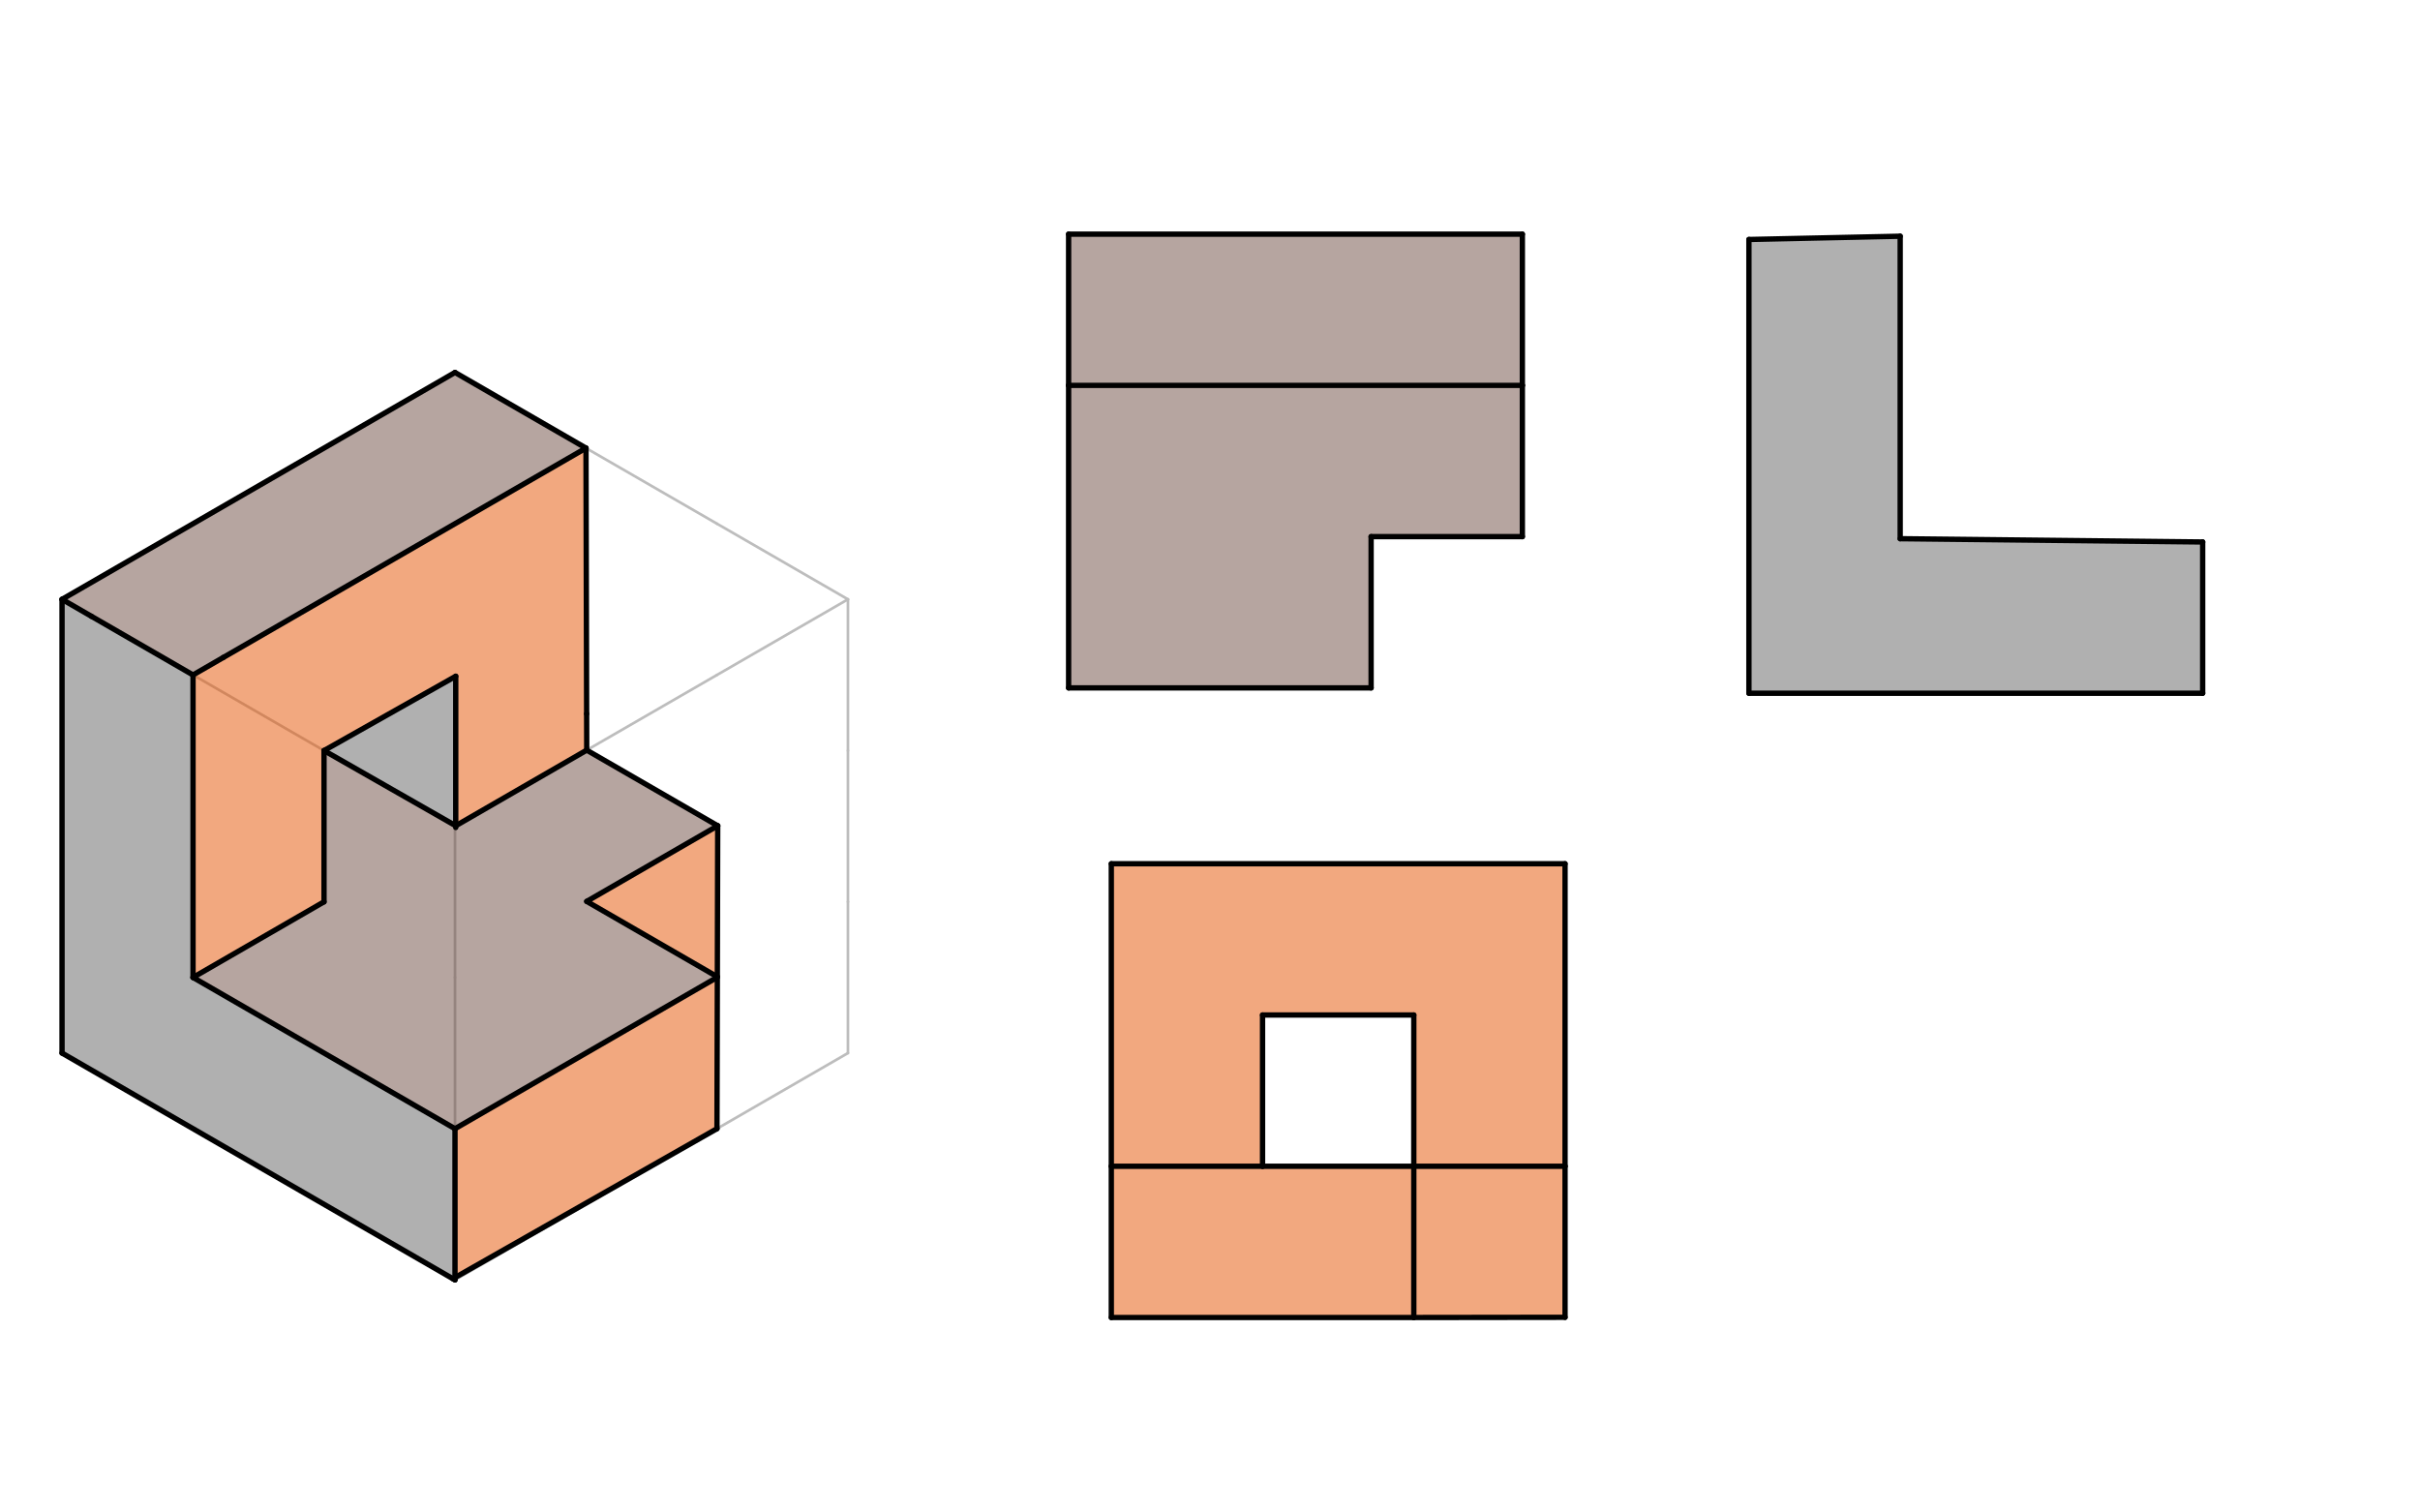 <svg xmlns="http://www.w3.org/2000/svg" class="svg--1it" height="100%" preserveAspectRatio="xMidYMid meet" viewBox="0 0 907.087 566.929" width="100%"><defs><marker id="marker-arrow" markerHeight="16" markerUnits="userSpaceOnUse" markerWidth="24" orient="auto-start-reverse" refX="24" refY="4" viewBox="0 0 24 8"><path d="M 0 0 L 24 4 L 0 8 z" stroke="inherit"></path></marker></defs><g class="aux-layer--1FB"><g class="element--2qn"><line stroke="#BDBDBD" stroke-dasharray="none" stroke-linecap="round" stroke-width="1" x1="170.547" x2="219.644" y1="479.766" y2="451.419"></line></g><g class="element--2qn"><line stroke="#BDBDBD" stroke-dasharray="none" stroke-linecap="round" stroke-width="1" x1="219.644" x2="268.742" y1="451.419" y2="423.073"></line></g><g class="element--2qn"><line stroke="#BDBDBD" stroke-dasharray="none" stroke-linecap="round" stroke-width="1" x1="268.742" x2="317.839" y1="423.073" y2="394.726"></line></g><g class="element--2qn"><line stroke="#BDBDBD" stroke-dasharray="none" stroke-linecap="round" stroke-width="1" x1="170.547" x2="170.547" y1="479.766" y2="423.073"></line></g><g class="element--2qn"><line stroke="#BDBDBD" stroke-dasharray="none" stroke-linecap="round" stroke-width="1" x1="170.547" x2="170.547" y1="423.073" y2="366.38"></line></g><g class="element--2qn"><line stroke="#BDBDBD" stroke-dasharray="none" stroke-linecap="round" stroke-width="1" x1="170.547" x2="170.547" y1="366.38" y2="309.687"></line></g><g class="element--2qn"><line stroke="#BDBDBD" stroke-dasharray="none" stroke-linecap="round" stroke-width="1" x1="170.547" x2="219.644" y1="309.687" y2="281.34"></line></g><g class="element--2qn"><line stroke="#BDBDBD" stroke-dasharray="none" stroke-linecap="round" stroke-width="1" x1="219.644" x2="268.742" y1="281.34" y2="252.994"></line></g><g class="element--2qn"><line stroke="#BDBDBD" stroke-dasharray="none" stroke-linecap="round" stroke-width="1" x1="268.742" x2="317.839" y1="252.994" y2="224.648"></line></g><g class="element--2qn"><line stroke="#BDBDBD" stroke-dasharray="none" stroke-linecap="round" stroke-width="1" x1="317.839" x2="317.839" y1="224.648" y2="281.34"></line></g><g class="element--2qn"><line stroke="#BDBDBD" stroke-dasharray="none" stroke-linecap="round" stroke-width="1" x1="317.839" x2="317.839" y1="281.34" y2="338.033"></line></g><g class="element--2qn"><line stroke="#BDBDBD" stroke-dasharray="none" stroke-linecap="round" stroke-width="1" x1="317.839" x2="317.839" y1="338.033" y2="394.726"></line></g><g class="element--2qn"><line stroke="#BDBDBD" stroke-dasharray="none" stroke-linecap="round" stroke-width="1" x1="170.547" x2="121.449" y1="309.687" y2="281.34"></line></g><g class="element--2qn"><line stroke="#BDBDBD" stroke-dasharray="none" stroke-linecap="round" stroke-width="1" x1="121.449" x2="72.352" y1="281.34" y2="252.994"></line></g><g class="element--2qn"><line stroke="#BDBDBD" stroke-dasharray="none" stroke-linecap="round" stroke-width="1" x1="72.352" x2="23.254" y1="252.994" y2="224.648"></line></g><g class="element--2qn"><line stroke="#BDBDBD" stroke-dasharray="none" stroke-linecap="round" stroke-width="1" x1="23.254" x2="23.254" y1="224.648" y2="281.34"></line></g><g class="element--2qn"><line stroke="#BDBDBD" stroke-dasharray="none" stroke-linecap="round" stroke-width="1" x1="23.254" x2="23.254" y1="281.34" y2="338.033"></line></g><g class="element--2qn"><line stroke="#BDBDBD" stroke-dasharray="none" stroke-linecap="round" stroke-width="1" x1="23.254" x2="23.254" y1="338.033" y2="394.726"></line></g><g class="element--2qn"><line stroke="#BDBDBD" stroke-dasharray="none" stroke-linecap="round" stroke-width="1" x1="23.254" x2="72.352" y1="394.726" y2="423.073"></line></g><g class="element--2qn"><line stroke="#BDBDBD" stroke-dasharray="none" stroke-linecap="round" stroke-width="1" x1="72.352" x2="121.449" y1="423.073" y2="451.419"></line></g><g class="element--2qn"><line stroke="#BDBDBD" stroke-dasharray="none" stroke-linecap="round" stroke-width="1" x1="121.449" x2="170.547" y1="451.419" y2="479.766"></line></g><g class="element--2qn"><line stroke="#BDBDBD" stroke-dasharray="none" stroke-linecap="round" stroke-width="1" x1="23.254" x2="72.352" y1="224.648" y2="196.301"></line></g><g class="element--2qn"><line stroke="#BDBDBD" stroke-dasharray="none" stroke-linecap="round" stroke-width="1" x1="72.352" x2="121.449" y1="196.301" y2="167.955"></line></g><g class="element--2qn"><line stroke="#BDBDBD" stroke-dasharray="none" stroke-linecap="round" stroke-width="1" x1="121.449" x2="170.547" y1="167.955" y2="139.608"></line></g><g class="element--2qn"><line stroke="#BDBDBD" stroke-dasharray="none" stroke-linecap="round" stroke-width="1" x1="170.547" x2="219.644" y1="139.608" y2="167.955"></line></g><g class="element--2qn"><line stroke="#BDBDBD" stroke-dasharray="none" stroke-linecap="round" stroke-width="1" x1="219.644" x2="268.742" y1="167.955" y2="196.301"></line></g><g class="element--2qn"><line stroke="#BDBDBD" stroke-dasharray="none" stroke-linecap="round" stroke-width="1" x1="268.742" x2="317.839" y1="196.301" y2="224.648"></line></g></g><g class="main-layer--3Vd"><g class="element--2qn"><g fill="#6D4C41" opacity="0.5"><path d="M 72.352 366.38 L 121.449 338.033 L 121.449 281.34 L 170.825 309.527 L 219.922 281.18 L 269.02 309.527 L 219.922 337.873 L 268.881 366.139 L 170.547 423.073 L 72.352 366.38 Z" stroke="none"></path></g></g><g class="element--2qn"><g fill="#6D4C41" opacity="0.5"><path d="M 23.254 224.648 L 170.547 139.608 L 219.644 167.955 L 72.352 252.994 L 23.254 224.648 Z" stroke="none"></path></g></g><g class="element--2qn"><g fill="#6D4C41" opacity="0.5"><path d="M 400.547 87.766 L 570.626 87.766 L 570.626 201.151 L 513.933 201.151 L 513.933 257.844 L 400.547 257.844 L 400.547 87.766 Z" stroke="none"></path></g></g><g class="element--2qn"><g fill="#616161" opacity="0.5"><path d="M 23.254 224.648 L 72.352 252.994 L 72.352 366.38 L 170.547 423.073 L 170.547 478.88 L 23.254 394.726 L 23.254 224.648 Z" stroke="none"></path></g></g><g class="element--2qn"><g fill="#616161" opacity="0.5"><path d="M 655.547 89.766 L 712.246 88.539 L 712.246 201.925 L 825.626 203.151 L 825.626 259.844 L 655.547 259.844 L 655.547 89.766 Z" stroke="none"></path></g></g><g class="element--2qn"><g fill="#E65100" opacity="0.5"><path d="M 72.352 252.994 L 219.644 167.955 L 219.922 281.18 L 170.825 309.527 L 170.825 253.48 L 121.449 281.34 L 121.449 338.033 L 72.352 366.38 L 72.352 252.994 Z" stroke="none"></path></g></g><g class="element--2qn"><g fill="#E65100" opacity="0.5"><path d="M 170.547 423.073 L 268.881 366.139 L 219.922 337.873 L 269.02 309.527 L 268.742 423.073 L 170.547 478.88 L 170.547 423.073 Z" stroke="none"></path></g></g><g class="element--2qn"><g fill="#E65100" opacity="0.5"><path d="M 416.547 437.151 L 416.547 323.766 L 586.626 323.766 L 586.626 437.151 L 529.933 437.151 L 529.933 380.459 L 473.24 380.459 L 473.24 437.151 L 416.547 437.151 Z" stroke="none"></path></g></g><g class="element--2qn"><g fill="#E65100" opacity="0.5"><path d="M 416.547 437.151 L 586.626 437.151 L 586.626 493.769 L 416.547 493.844 L 416.547 437.151 Z" stroke="none"></path></g></g><g class="element--2qn"><g fill="#616161" opacity="0.5"><path d="M 121.449 281.34 L 170.825 309.527 L 170.825 253.48 L 121.449 281.34 Z" stroke="none"></path></g></g><g class="element--2qn"><g fill="#616161" opacity="0.5"></g></g><g class="element--2qn"><line stroke="#000000" stroke-dasharray="none" stroke-linecap="round" stroke-width="2" x1="170.547" x2="170.547" y1="479.766" y2="423.073"></line></g><g class="element--2qn"><line stroke="#000000" stroke-dasharray="none" stroke-linecap="round" stroke-width="2" x1="170.547" x2="268.742" y1="423.073" y2="366.38"></line></g><g class="element--2qn"><line stroke="#000000" stroke-dasharray="none" stroke-linecap="round" stroke-width="2" x1="170.547" x2="72.352" y1="423.073" y2="366.38"></line></g><g class="element--2qn"><line stroke="#000000" stroke-dasharray="none" stroke-linecap="round" stroke-width="2" x1="72.352" x2="72.352" y1="366.38" y2="252.994"></line></g><g class="element--2qn"><line stroke="#000000" stroke-dasharray="none" stroke-linecap="round" stroke-width="2" x1="34.257" x2="72.352" y1="231" y2="252.994"></line></g><g class="element--2qn"><line stroke="#000000" stroke-dasharray="none" stroke-linecap="round" stroke-width="2" x1="34.257" x2="23.254" y1="231" y2="224.648"></line></g><g class="element--2qn"><line stroke="#000000" stroke-dasharray="none" stroke-linecap="round" stroke-width="2" x1="23.254" x2="23.254" y1="224.648" y2="394.726"></line></g><g class="element--2qn"><line stroke="#000000" stroke-dasharray="none" stroke-linecap="round" stroke-width="2" x1="23.254" x2="170.547" y1="394.726" y2="479.766"></line></g><g class="element--2qn"><line stroke="#000000" stroke-dasharray="none" stroke-linecap="round" stroke-width="2" x1="83.698" x2="219.644" y1="246.443" y2="167.955"></line></g><g class="element--2qn"><line stroke="#000000" stroke-dasharray="none" stroke-linecap="round" stroke-width="2" x1="83.698" x2="72.352" y1="246.443" y2="252.994"></line></g><g class="element--2qn"><line stroke="#000000" stroke-dasharray="none" stroke-linecap="round" stroke-width="2" x1="170.547" x2="219.644" y1="139.608" y2="167.955"></line></g><g class="element--2qn"><line stroke="#000000" stroke-dasharray="none" stroke-linecap="round" stroke-width="2" x1="170.547" x2="23.254" y1="139.608" y2="224.648"></line></g><g class="element--2qn"><line stroke="#000000" stroke-dasharray="none" stroke-linecap="round" stroke-width="2" x1="72.352" x2="121.449" y1="366.38" y2="338.033"></line></g><g class="element--2qn"><line stroke="#000000" stroke-dasharray="none" stroke-linecap="round" stroke-width="2" x1="121.449" x2="121.449" y1="338.033" y2="281.34"></line></g><g class="element--2qn"><line stroke="#000000" stroke-dasharray="none" stroke-linecap="round" stroke-width="2" x1="121.449" x2="170.825" y1="281.34" y2="253.48"></line></g><g class="element--2qn"><line stroke="#000000" stroke-dasharray="none" stroke-linecap="round" stroke-width="2" x1="170.825" x2="170.825" y1="253.48" y2="310.173"></line></g><g class="element--2qn"><line stroke="#000000" stroke-dasharray="none" stroke-linecap="round" stroke-width="2" x1="121.449" x2="170.825" y1="281.34" y2="309.527"></line></g><g class="element--2qn"><line stroke="#000000" stroke-dasharray="none" stroke-linecap="round" stroke-width="2" x1="170.825" x2="219.922" y1="309.527" y2="281.18"></line></g><g class="element--2qn"><line stroke="#000000" stroke-dasharray="none" stroke-linecap="round" stroke-width="2" x1="219.922" x2="269.02" y1="281.18" y2="309.527"></line></g><g class="element--2qn"><line stroke="#000000" stroke-dasharray="none" stroke-linecap="round" stroke-width="2" x1="269.02" x2="219.922" y1="309.527" y2="337.873"></line></g><g class="element--2qn"><line stroke="#000000" stroke-dasharray="none" stroke-linecap="round" stroke-width="2" x1="219.922" x2="268.881" y1="337.873" y2="366.139"></line></g><g class="element--2qn"><line stroke="#000000" stroke-dasharray="none" stroke-linecap="round" stroke-width="2" x1="269.02" x2="268.881" y1="309.527" y2="366.139"></line></g><g class="element--2qn"><line stroke="#000000" stroke-dasharray="none" stroke-linecap="round" stroke-width="2" x1="268.881" x2="268.742" y1="366.139" y2="423.073"></line></g><g class="element--2qn"><line stroke="#000000" stroke-dasharray="none" stroke-linecap="round" stroke-width="2" x1="268.742" x2="169.774" y1="423.073" y2="479.319"></line></g><g class="element--2qn"><line stroke="#000000" stroke-dasharray="none" stroke-linecap="round" stroke-width="2" x1="219.889" x2="219.644" y1="267.551" y2="167.955"></line></g><g class="element--2qn"><line stroke="#000000" stroke-dasharray="none" stroke-linecap="round" stroke-width="2" x1="219.889" x2="219.922" y1="267.551" y2="281.18"></line></g><g class="element--2qn"><line stroke="#000000" stroke-dasharray="none" stroke-linecap="round" stroke-width="2" x1="400.547" x2="400.547" y1="87.766" y2="144.459"></line></g><g class="element--2qn"><line stroke="#000000" stroke-dasharray="none" stroke-linecap="round" stroke-width="2" x1="400.547" x2="570.626" y1="87.766" y2="87.766"></line></g><g class="element--2qn"><line stroke="#000000" stroke-dasharray="none" stroke-linecap="round" stroke-width="2" x1="570.626" x2="570.626" y1="87.766" y2="144.459"></line></g><g class="element--2qn"><line stroke="#000000" stroke-dasharray="none" stroke-linecap="round" stroke-width="2" x1="570.626" x2="400.547" y1="144.459" y2="144.459"></line></g><g class="element--2qn"><line stroke="#000000" stroke-dasharray="none" stroke-linecap="round" stroke-width="2" x1="570.626" x2="570.626" y1="144.459" y2="201.151"></line></g><g class="element--2qn"><line stroke="#000000" stroke-dasharray="none" stroke-linecap="round" stroke-width="2" x1="570.626" x2="513.933" y1="201.151" y2="201.151"></line></g><g class="element--2qn"><line stroke="#000000" stroke-dasharray="none" stroke-linecap="round" stroke-width="2" x1="513.933" x2="513.933" y1="201.151" y2="257.844"></line></g><g class="element--2qn"><line stroke="#000000" stroke-dasharray="none" stroke-linecap="round" stroke-width="2" x1="513.933" x2="400.547" y1="257.844" y2="257.844"></line></g><g class="element--2qn"><line stroke="#000000" stroke-dasharray="none" stroke-linecap="round" stroke-width="2" x1="400.547" x2="400.547" y1="257.844" y2="144.459"></line></g><g class="element--2qn"><line stroke="#000000" stroke-dasharray="none" stroke-linecap="round" stroke-width="2" x1="416.547" x2="586.626" y1="323.766" y2="323.766"></line></g><g class="element--2qn"><line stroke="#000000" stroke-dasharray="none" stroke-linecap="round" stroke-width="2" x1="416.547" x2="416.547" y1="323.766" y2="437.151"></line></g><g class="element--2qn"><line stroke="#000000" stroke-dasharray="none" stroke-linecap="round" stroke-width="2" x1="416.547" x2="473.24" y1="437.151" y2="437.151"></line></g><g class="element--2qn"><line stroke="#000000" stroke-dasharray="none" stroke-linecap="round" stroke-width="2" x1="473.24" x2="473.24" y1="437.151" y2="380.459"></line></g><g class="element--2qn"><line stroke="#000000" stroke-dasharray="none" stroke-linecap="round" stroke-width="2" x1="473.24" x2="529.933" y1="380.459" y2="380.459"></line></g><g class="element--2qn"><line stroke="#000000" stroke-dasharray="none" stroke-linecap="round" stroke-width="2" x1="529.933" x2="529.933" y1="380.459" y2="437.151"></line></g><g class="element--2qn"><line stroke="#000000" stroke-dasharray="none" stroke-linecap="round" stroke-width="2" x1="473.24" x2="529.933" y1="437.151" y2="437.151"></line></g><g class="element--2qn"><line stroke="#000000" stroke-dasharray="none" stroke-linecap="round" stroke-width="2" x1="529.933" x2="586.626" y1="437.151" y2="437.151"></line></g><g class="element--2qn"><line stroke="#000000" stroke-dasharray="none" stroke-linecap="round" stroke-width="2" x1="586.626" x2="586.626" y1="323.766" y2="437.151"></line></g><g class="element--2qn"><line stroke="#000000" stroke-dasharray="none" stroke-linecap="round" stroke-width="2" x1="416.547" x2="416.547" y1="437.151" y2="493.844"></line></g><g class="element--2qn"><line stroke="#000000" stroke-dasharray="none" stroke-linecap="round" stroke-width="2" x1="416.547" x2="529.933" y1="493.844" y2="493.844"></line></g><g class="element--2qn"><line stroke="#000000" stroke-dasharray="none" stroke-linecap="round" stroke-width="2" x1="529.933" x2="529.933" y1="493.844" y2="437.151"></line></g><g class="element--2qn"><line stroke="#000000" stroke-dasharray="none" stroke-linecap="round" stroke-width="2" x1="529.933" x2="586.626" y1="493.844" y2="493.769"></line></g><g class="element--2qn"><line stroke="#000000" stroke-dasharray="none" stroke-linecap="round" stroke-width="2" x1="586.626" x2="586.626" y1="493.769" y2="437.151"></line></g><g class="element--2qn"><line stroke="#000000" stroke-dasharray="none" stroke-linecap="round" stroke-width="2" x1="655.547" x2="655.547" y1="89.766" y2="259.844"></line></g><g class="element--2qn"><line stroke="#000000" stroke-dasharray="none" stroke-linecap="round" stroke-width="2" x1="655.547" x2="825.626" y1="259.844" y2="259.844"></line></g><g class="element--2qn"><line stroke="#000000" stroke-dasharray="none" stroke-linecap="round" stroke-width="2" x1="825.626" x2="825.626" y1="259.844" y2="203.151"></line></g><g class="element--2qn"><line stroke="#000000" stroke-dasharray="none" stroke-linecap="round" stroke-width="2" x1="825.626" x2="712.246" y1="203.151" y2="201.925"></line></g><g class="element--2qn"><line stroke="#000000" stroke-dasharray="none" stroke-linecap="round" stroke-width="2" x1="712.246" x2="712.246" y1="201.925" y2="88.539"></line></g><g class="element--2qn"><line stroke="#000000" stroke-dasharray="none" stroke-linecap="round" stroke-width="2" x1="712.246" x2="655.547" y1="88.539" y2="89.766"></line></g></g><g class="snaps-layer--2PT"></g><g class="temp-layer--rAP"></g></svg>